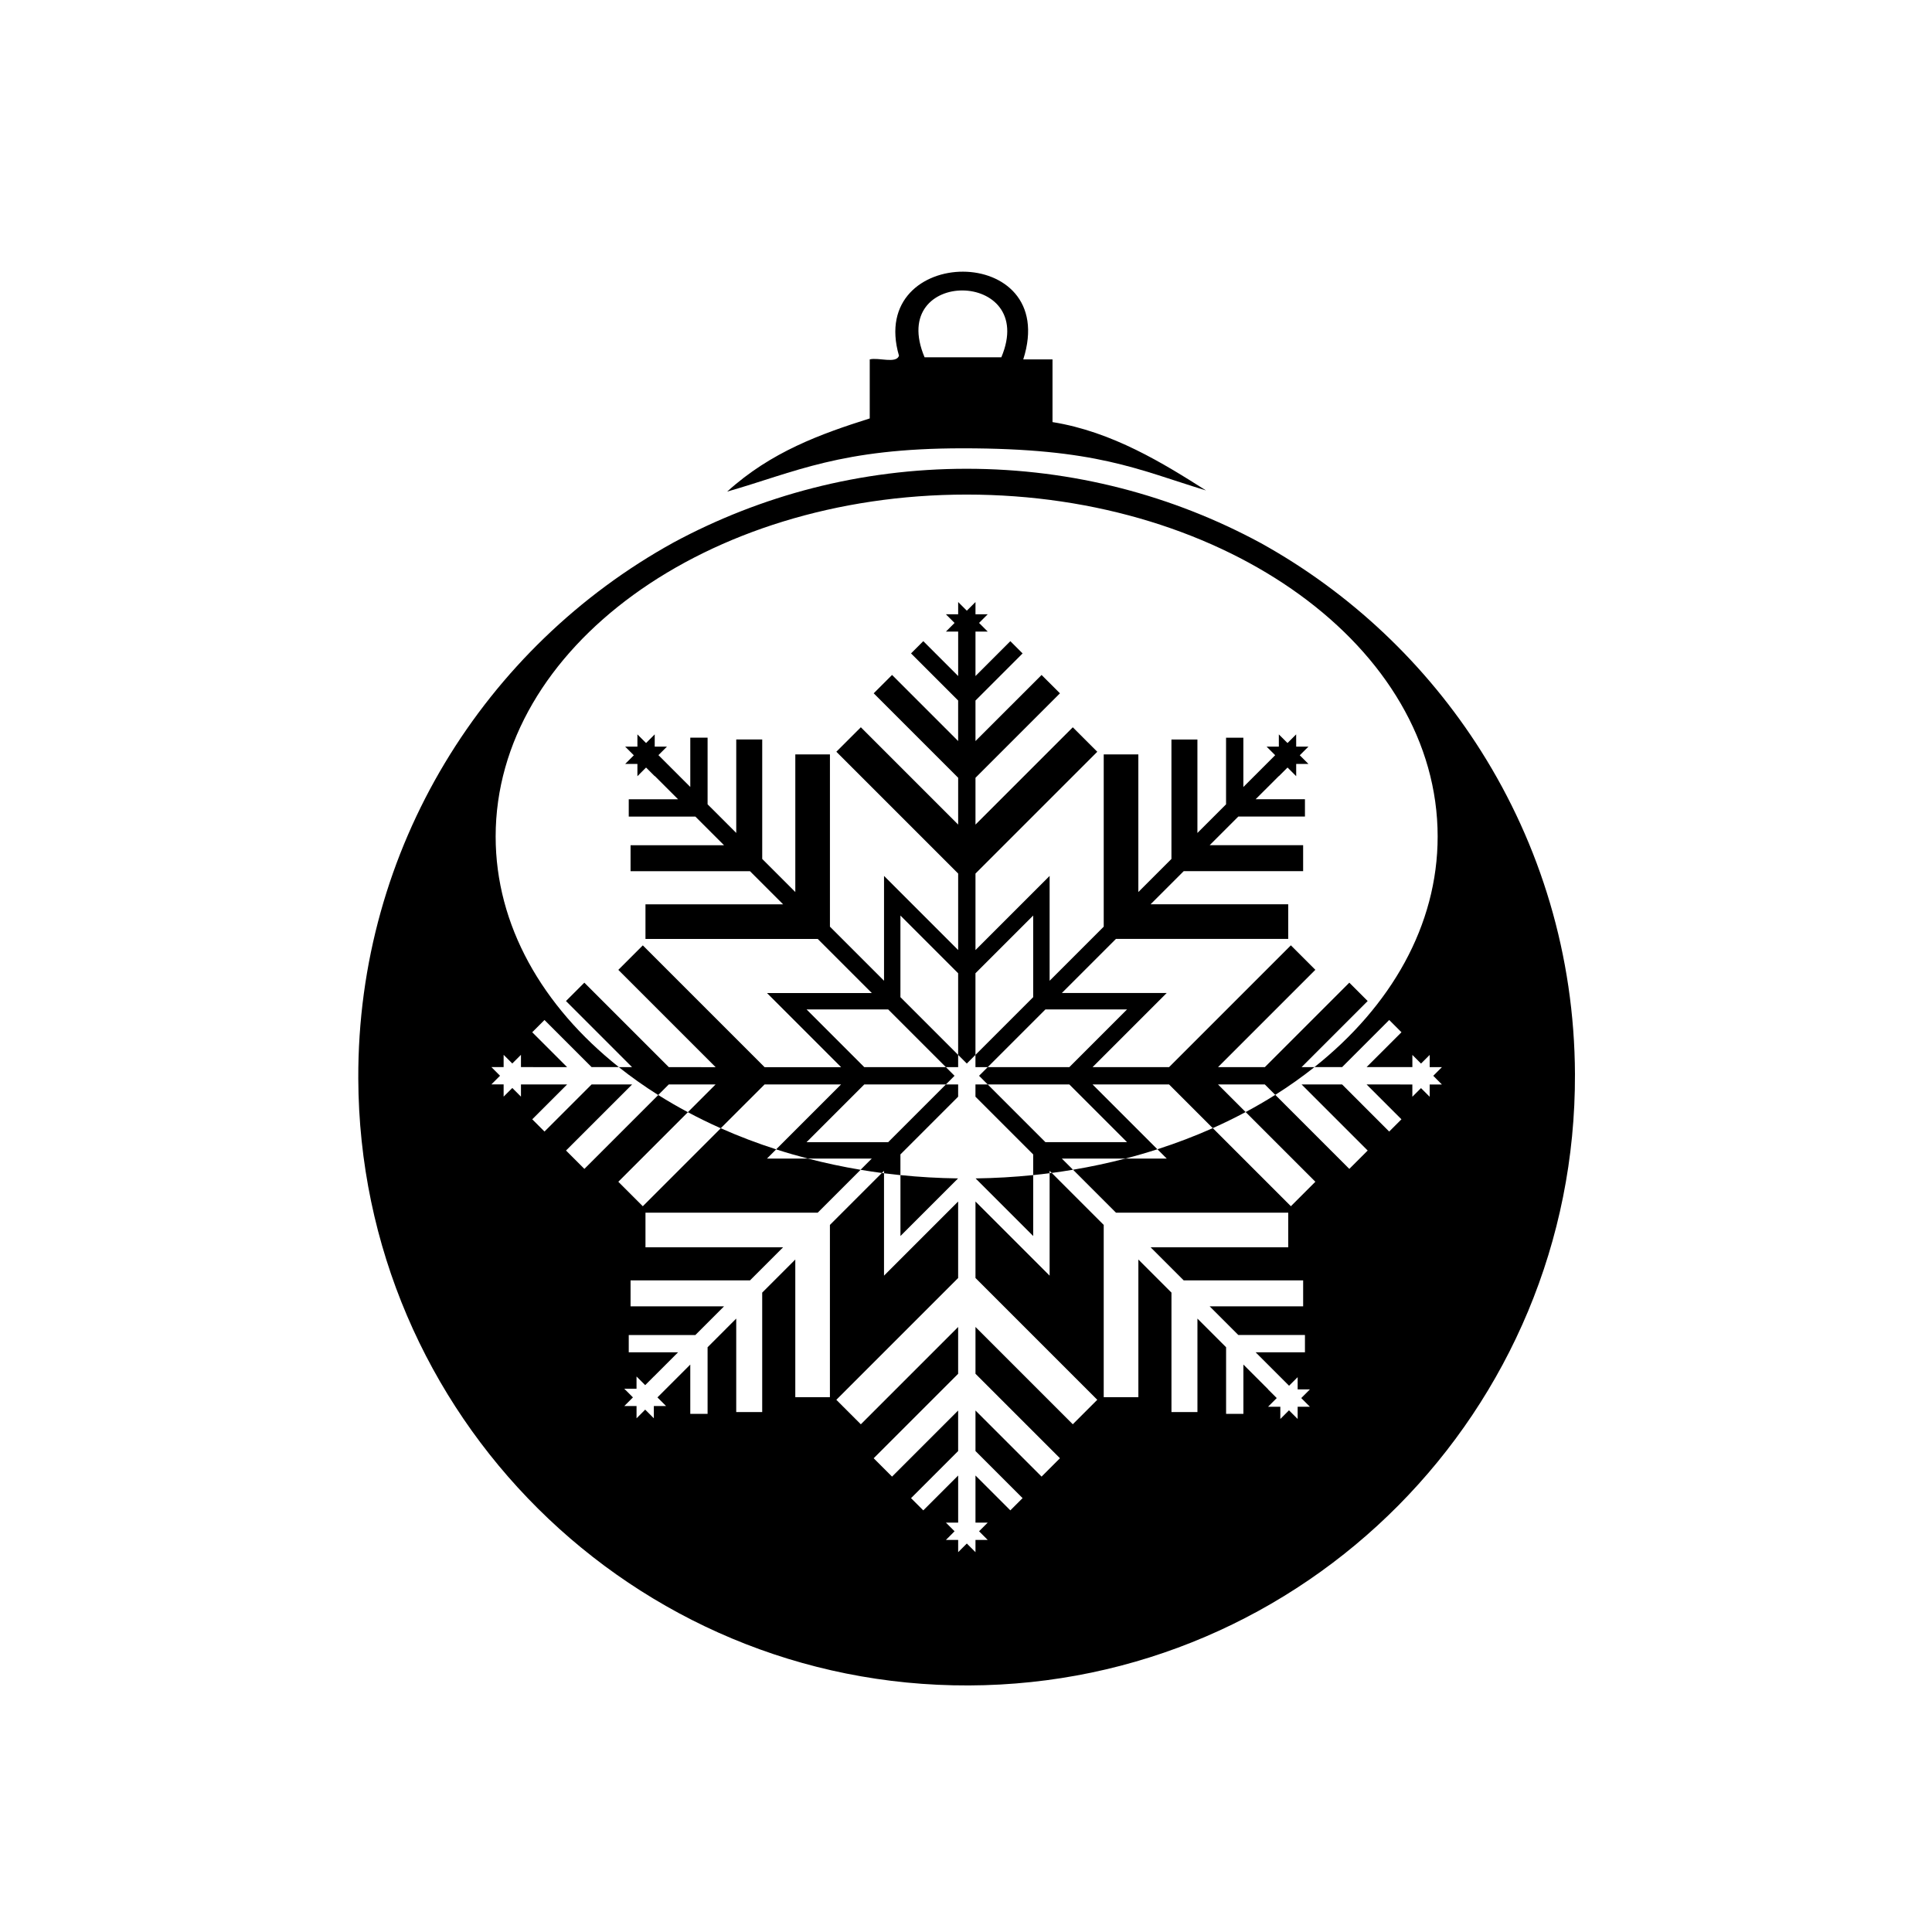 <?xml version="1.0" encoding="UTF-8"?>
<!-- The Best Svg Icon site in the world: iconSvg.co, Visit us! https://iconsvg.co -->
<svg fill="#000000" width="800px" height="800px" version="1.1" viewBox="144 144 512 512" xmlns="http://www.w3.org/2000/svg">
 <g>
  <path d="m374.49 254.89v-15.645c2.316-0.59 7.031 1.215 7.75-0.969-8.594-29.512 42.902-30.223 32.934 0.969h7.75v16.613c15.867 2.543 29.43 10.969 40.684 18.117-18.148-5.535-29.031-11.168-64.461-11.168-32.48 0-44.48 6.336-62.441 11.473 11.617-10.543 24.777-15.281 37.785-19.391zm14.531-16.207h20.344c9.863-23.375-30.398-23.844-20.344 0z"/>
  <path d="m488.93 426.8 17.516-17.516-4.863-4.867-22.383 22.383h-12.406l25.789-25.789-6.488-6.488-32.277 32.277h-20.273l19.648-19.648h-27.785l14.336-14.336h45.648v-9.176h-36.469l8.77-8.77h31.652v-6.883h-24.77l7.594-7.594h17.656v-4.59h-13.066l5.004-5 1.152-1.152v0.043l2.297-2.293 2.293 2.297v-3.246h3.246l-2.297-2.297 2.297-2.293h-3.246l-0.008-3.246-2.293 2.297-2.297-2.293v3.242h-3.246l2.273 2.273-8.43 8.43v-13.066h-4.586v17.656l-7.59 7.59v-24.77h-6.883v31.652l-8.77 8.77v-36.469h-9.176v45.648l-14.336 14.336v-27.785l-19.648 19.648v-20.273l32.277-32.277-6.488-6.488-25.789 25.789v-12.406l22.383-22.383-4.867-4.863-17.516 17.512v-10.738l12.484-12.484-3.246-3.246-9.238 9.238v-11.777h3.246l-2.297-2.297 2.297-2.297h-3.246v-3.242l-2.297 2.293-2.293-2.293v3.246h-3.246l2.293 2.293-2.293 2.297h3.246v11.777l-9.242-9.242-3.246 3.246 12.484 12.484v10.738l-17.512-17.516-4.867 4.863 22.383 22.383v12.406l-25.789-25.789-6.492 6.488 32.281 32.281v20.273l-15.297-15.297-4.348-4.352v27.785l-14.336-14.336v-45.648h-9.176v36.469l-8.77-8.77v-31.652h-6.883v24.766l-7.594-7.59v-17.656h-4.586v13.066l-5.004-5-3.438-3.438 2.262-2.258h-3.246v-3.246l-2.293 2.297-2.293-2.293v3.246h-3.246l2.297 2.297-2.293 2.293h3.242v3.246l2.293-2.297 2.293 2.297v-0.07l6.184 6.184h-13.066v4.59h17.656l7.594 7.594h-24.77v6.883h31.652l8.773 8.77h-36.473v9.176h45.648l14.336 14.336h-27.785l4.352 4.352 15.293 15.297h-20.273l-32.277-32.277-6.488 6.488 25.789 25.789-12.414-0.012-22.383-22.383-4.867 4.867 17.512 17.516h-3.512c3.281 2.606 6.766 5.074 10.441 7.391l2.801-2.801h12.406l-7.352 7.352c2.82 1.504 5.727 2.93 8.719 4.258l11.613-11.609h20.273l-17.203 17.203c2.754 0.887 5.562 1.699 8.418 2.441h16.926l-2.973 2.973c1.867 0.312 3.75 0.59 5.648 0.844l0.57-0.57v0.645c1.441 0.184 2.891 0.348 4.348 0.496v-5.492l15.297-15.297v-3.242h-3.246l-15.297 15.297h-21.633l15.297-15.297h21.633l2.293-2.297-2.293-2.293h-21.633l-15.297-15.297h21.633l15.297 15.297h3.246v-3.246l-15.297-15.297v-21.633l15.297 15.297v21.633l2.297 2.293 2.293-2.297v-21.633l15.297-15.293v21.633l-15.297 15.297v3.246h3.246l15.297-15.297h21.633l-15.297 15.297h-21.633l-2.297 2.293 2.297 2.293h21.633l15.297 15.297h-21.633l-15.297-15.297h-3.246v3.246l15.297 15.297v5.481c1.457-0.152 2.91-0.312 4.352-0.5v-0.629l0.555 0.555c1.898-0.25 3.781-0.531 5.648-0.844l-2.957-2.957h16.82c2.883-0.75 5.715-1.574 8.496-2.469l-17.18-17.18h20.273l11.578 11.578c2.992-1.332 5.898-2.758 8.715-4.262l-7.312-7.312h12.402l2.758 2.758c3.652-2.301 7.117-4.758 10.379-7.348z"/>
  <path d="m536.49 343.03c-14.5-22.938-34.613-41.957-58.398-55.129-23.184-12.547-49.723-19.672-77.926-19.672-28.094 0-54.539 7.074-77.656 19.531-50 27.57-83.793 80.918-83.559 142.09 0.328 89.152 72.781 161.15 161.82 160.81 89.039-0.336 160.95-72.875 160.61-162.03-0.121-31.48-9.234-60.828-24.895-85.605zm-10.371 88.375h-3.242v3.246l-2.297-2.293-2.293 2.293v-3.246h-3.246l0.016-0.016h-8.898l9.238 9.238-3.246 3.246-12.48-12.484h-10.738l17.516 17.512-4.867 4.867-19.621-19.621c-2.527 1.594-5.148 3.109-7.848 4.555l18.473 18.473-6.488 6.488-20.699-20.699c-4.695 2.094-9.594 3.965-14.672 5.602l2.469 2.469h-10.965c-4.508 1.172-9.133 2.164-13.863 2.957l11.379 11.379h45.648v9.176h-36.469l8.77 8.77h31.652v6.883h-24.77l7.59 7.59h17.656v4.586h-13.066l8.859 8.859 2.273-2.273v3.246h3.246l-2.293 2.293 2.293 2.297h-3.246v3.242l-2.297-2.293-2.293 2.297v-3.246h-3.246l2.297-2.297-2.297-2.293h0.043l-6.586-6.586v13.066h-4.586v-17.656l-7.594-7.59v24.766h-6.883v-31.652l-8.77-8.77v36.473l-9.184 0.004v-45.648l-13.781-13.781c-0.184 0.023-0.371 0.051-0.555 0.074v27.152l-19.648-19.648v20.27l32.277 32.277-6.488 6.488-25.789-25.789v12.406l22.383 22.383-4.867 4.867-17.516-17.516v10.738l12.484 12.484-3.246 3.242-9.238-9.238v12.484h3.246l-2.297 2.297 2.297 2.297h-3.246v3.242l-2.293-2.293-2.297 2.293v-3.242h-3.246l2.293-2.297-2.293-2.297h3.246v-12.48l-9.242 9.238-3.246-3.242 12.484-12.484v-10.738l-17.516 17.516-4.867-4.867 22.383-22.379v-12.406l-25.789 25.789-6.492-6.492 32.281-32.277v-20.273l-15.297 15.297-4.348 4.352v-27.141c-0.191-0.023-0.379-0.051-0.57-0.074l-13.766 13.766v45.648h-9.176v-36.473l-8.77 8.77v31.652h-6.883v-24.77l-7.59 7.594v17.656h-4.586v-13.066l-8.703 8.703 2.289 2.289h-3.242v3.246l-2.293-2.297-2.293 2.297v-3.246h-3.246l2.293-2.293-2.297-2.297h3.246v-3.246l2.297 2.297 2.293-2.297v0.012l6.414-6.414h-13.066v-4.586h17.656l7.594-7.594h-24.77v-6.883h31.652l8.77-8.77h-36.469v-9.176h45.648l11.363-11.363c-4.762-0.797-9.418-1.793-13.953-2.973h-10.859l2.441-2.441c-5.082-1.633-9.984-3.504-14.68-5.594l-20.668 20.668-6.488-6.488 18.438-18.438c-2.703-1.441-5.324-2.957-7.852-4.551l-19.578 19.578-4.867-4.867 17.516-17.512h-10.738l-12.484 12.484-3.246-3.246 9.242-9.238h-12.234v3.234l-2.297-2.297-2.297 2.293v-3.242h-3.242l2.293-2.293-2.293-2.297h3.242v-3.246l2.297 2.297 2.297-2.297v3.246h3.242l-0.012 0.012h9l-9.242-9.242 3.246-3.246 12.484 12.484h7.227c-20.277-16.113-32.652-37.559-32.652-61.105 0-50.047 55.883-90.621 124.82-90.621s124.82 40.57 124.82 90.621c0 23.547-12.371 44.992-32.652 61.105h7.332l12.484-12.484 3.246 3.246-9.242 9.238h12.133v-3.231l2.293 2.293 2.297-2.293v3.242h3.242l-2.293 2.293z"/>
  <path d="m417.81 471.56v-16.152c-5 0.516-10.098 0.812-15.27 0.883z"/>
  <path d="m397.9 456.29c-5.172-0.066-10.27-0.363-15.27-0.875v16.141z"/>
 </g>
</svg>